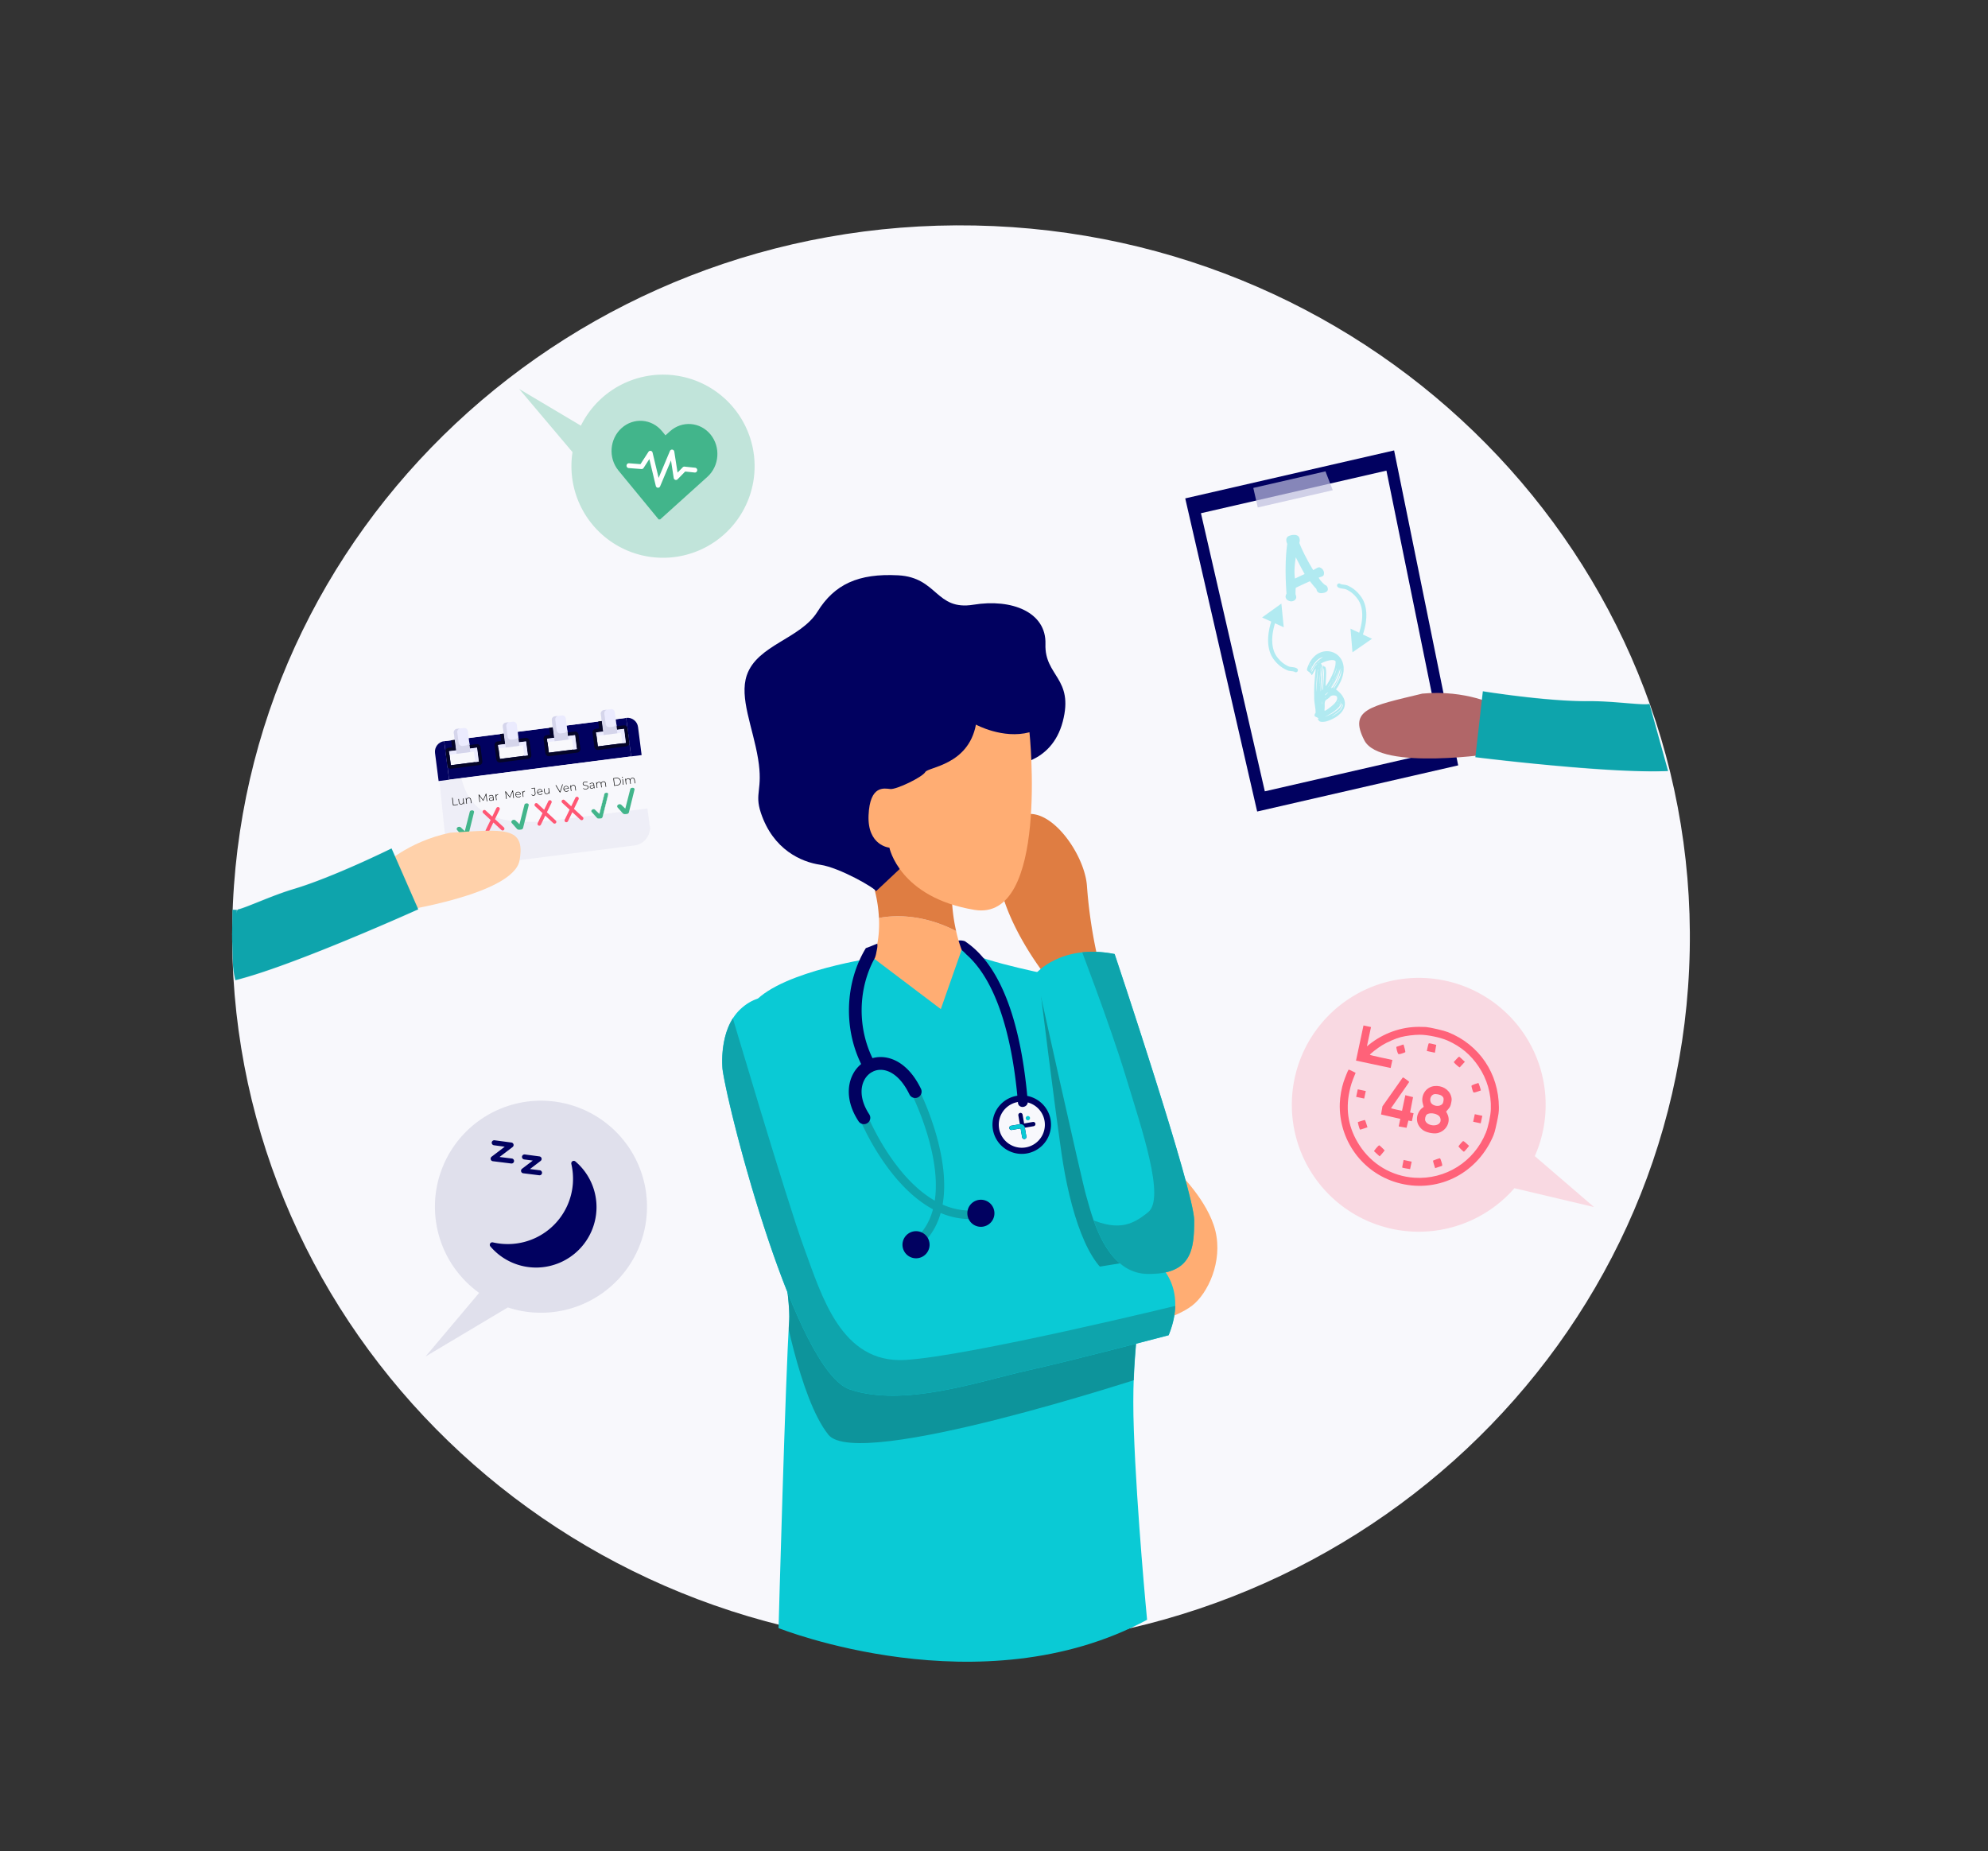 <svg xmlns="http://www.w3.org/2000/svg" width="7245" height="6747" fill="none"><rect width="100%" height="100%" fill="#333333" stroke="none"/><path d="M6157.99 3464.64c27.96-1430.89-1138.37-2614.09-2605.06-2642.749C2086.23 793.233 874.583 1929.96 846.624 3360.85 818.665 4791.74 1984.98 5974.94 3451.68 6003.6c1466.69 28.66 2678.35-1108.08 2706.31-2538.96z" fill="#F8F8FC"></path><path d="M3699.35 3798.59h-523.26v101.89h523.26v-101.89z" fill="#147CDE"></path><path d="M3266.84 3462.96s-6.98 15.14-85.08 28.3c-78.09 13.16-421.7 74.06-459.29 207.19-37.6 133.14 166.44 940.55 153.53 1118.6-12.91 178.05-38.65 1117.08-38.65 1117.08s737.52 295 1343.08-30.36c0 0-37.6-388.65-48.32-691.43-10.73-302.77 27.88-356.48 19.3-624.9-8.58-268.42-188.94-1002.78-259.84-1019.98-70.9-17.2-282.39-54.67-386.89-105.76-104.5-51.1-237.84 1.26-237.84 1.26z" fill="#0ACAD5"></path><mask id="a" style="mask-type:luminance" maskUnits="userSpaceOnUse" x="2717" y="3439" width="1464" height="2618"><path d="M3266.84 3462.96s-6.98 15.14-85.08 28.3c-78.09 13.16-421.7 74.06-459.29 207.19-37.6 133.14 166.44 940.55 153.53 1118.6-12.91 178.05-38.65 1117.08-38.65 1117.08s737.52 295 1343.08-30.36c0 0-37.6-388.65-48.32-691.43-10.73-302.77 27.88-356.48 19.3-624.9-8.58-268.42-188.94-1002.78-259.84-1019.98-70.9-17.2-282.39-54.67-386.89-105.76-104.5-51.1-237.84 1.26-237.84 1.26z" fill="#fff"></path></mask><g mask="url(#a)"><path d="M2847.36 4715.58c1.43 4.2 64.43 380.78 171.79 513.92 107.36 133.14 1161.27-214.51 1161.27-214.51l45.09-259.38-1021.08 160.1-289.78-306.78-67.29 106.65zm947.74-1132.35v55.8s43.02 351.48 73.09 561.91c30.06 210.43 96.72 423.01 195.37 455.22 98.66 32.21 174.22-12.83 174.22-12.83l-189.23-601.35-253.45-458.75z" fill="#0D949B"></path><path fill-rule="evenodd" clip-rule="evenodd" d="M3702.98 3994.52a106.599 106.599 0 00-61.67 36.83 106.58 106.58 0 00-.21 135.26 106.584 106.584 0 00132.62 26.58 106.633 106.633 0 0048.31-53.16 106.596 106.596 0 003.62-71.74 106.646 106.646 0 00-42.73-57.75l-1.04-.63a106.187 106.187 0 00-78.9-15.39z" fill="#010160"></path></g><path d="M4174.5 4829.96s113.12-27.21 170.35-71.49c57.24-44.28 111.69-160.3 84.49-271.99-27.21-111.69-138.78-217.58-138.78-217.58s-21.49 157.49-20.06 161.77c1.43 4.29-142.97 166.07-142.97 166.07l46.97 233.22z" fill="#FFAD73"></path><path d="M2633.36 3898.16s-16.45-143.9 65.14-220.14c81.58-76.24 193.44-57.57 270.56 77 77.13 134.57 198.99 538.27 253.41 720.06 54.42 181.79 75.44 228.35 282.17 211.15 206.73-17.2 691.98-100.93 691.98-100.93s141.76 85.91 62.28 281.33c0 0-341.43 90.16-515.36 128.81-173.93 38.65-448.78 135.32-646.34 68.76-197.57-66.57-440.21-999.26-463.84-1166.04z" fill="#0ACAD5"></path><mask id="b" style="mask-type:luminance" maskUnits="userSpaceOnUse" x="2632" y="3633" width="1652" height="1454"><path d="M2633.36 3898.16s-16.45-143.9 65.14-220.14c81.58-76.24 193.44-57.57 270.56 77 77.13 134.57 198.99 538.27 253.41 720.06 54.42 181.79 75.44 228.35 282.17 211.15 206.73-17.2 691.98-100.93 691.98-100.93s141.76 85.91 62.28 281.33c0 0-341.43 90.16-515.36 128.81-173.93 38.65-448.78 135.32-646.34 68.76-197.57-66.57-440.21-999.26-463.84-1166.04z" fill="#fff"></path></mask><g mask="url(#b)"><path d="M2656.99 3665.11s209.34 709.05 273.76 884.41c64.43 175.35 135.33 420.18 367.2 407.27 231.88-12.91 1003.5-201.39 1003.5-201.39l-18.33 198.2-228.85 96.42-782.18 106.48s-344.83-64.38-334.99-66.02c9.84-1.64-305.22-687.77-305.22-687.77l-94.19-625.36 119.3-112.24z" fill="#0EA4AC"></path></g><path d="M4001.24 3495.89a1769.574 1769.574 0 01-40.07-267.71c-10.26-137.34-186.21-363.62-289.16-210.26-134.56 200.17 143.32 544.33 143.32 544.33l185.91-66.36z" fill="#DF7D42"></path><path d="M3774.96 3548.5s91.71-109.8 287.13-71.16c0 0 289.91 865.32 289.91 970.53 0 105.22-8.41 197.65-169.64 195.42-161.23-2.23-208.28-235.49-223.34-283.1-15.05-47.6-184.06-811.69-184.06-811.69z" fill="#0ACAD5"></path><path fill-rule="evenodd" clip-rule="evenodd" d="M3768.55 4028.2a84.118 84.118 0 00-62.87-10.8 84.111 84.111 0 00-52.38 36.41l-.59.97a83.932 83.932 0 00-12.75 47.05 83.958 83.958 0 0054.1 76.01 84.027 84.027 0 0048.63 3.36 84.061 84.061 0 0042.3-24.23 83.845 83.845 0 0021.72-43.64c2.77-16.37.62-33.2-6.17-48.35a84.028 84.028 0 00-31.99-36.78z" fill="#F8F8FC"></path><path fill-rule="evenodd" clip-rule="evenodd" d="M3521.31 3434.01c-1.13-.78-3.25-2.54-4.47-3.17-1.22-.63-2.03-.69-3.23-1.19-6.31-1.74-13.02-2.27-19.73-1.54-6.56.47-19.3 7.88-19.3 7.88 6.72 7.77 14.29 14.83 22.59 21.1 8.04 5.59 15.41 11.95 22 18.99l3.35 3.38c88.24 78.09 162.27 244.08 187.46 540.46.13 2.24.73 4.39 1.78 6.34 1.05 1.95 2.52 3.65 4.33 5 1.81 1.36 3.92 2.34 6.19 2.88 2.28.55 4.69.65 7.07.3a19.79 19.79 0 006.83-2.34c2.12-1.19 3.99-2.75 5.5-4.59 1.52-1.84 2.64-3.93 3.3-6.13.67-2.2.87-4.47.58-6.68-28.55-336.3-118.31-507.84-224.25-580.69zm157 678.14c.74 4.27 4.8 7.13 9.07 6.39l79.66-13.78c4.27-.74 7.13-4.8 6.39-9.07a7.834 7.834 0 00-9.06-6.39l-79.68 13.78c-4.26.74-7.12 4.8-6.38 9.07z" fill="#010160"></path><path fill-rule="evenodd" clip-rule="evenodd" d="M3717.64 4056.36a7.834 7.834 0 00-6.39 9.06l13.79 79.67c.73 4.27 4.79 7.13 9.06 6.39 4.27-.74 7.13-4.8 6.39-9.07l-13.78-79.66a7.844 7.844 0 00-9.07-6.39z" fill="#010160"></path><path fill-rule="evenodd" clip-rule="evenodd" d="M3678.34 4112.14a7.834 7.834 0 009.06 6.39l32.11-5.55a7.844 7.844 0 10-2.68-15.46l-32.1 5.56c-4.27.73-7.13 4.79-6.39 9.06z" fill="#0ACAD5"></path><path fill-rule="evenodd" clip-rule="evenodd" d="M3734.17 4151.73c4.27-.74 7.13-4.8 6.39-9.07l-5.56-32.1c-.73-4.27-4.79-7.13-9.06-6.39-4.27.73-7.13 4.79-6.39 9.06l5.55 32.1c.74 4.27 4.8 7.13 9.07 6.4z" fill="#0ACAD5"></path><path d="M3747.28 4083.19c-4.27.74-8.33-2.12-9.06-6.39-.74-4.27 2.12-8.33 6.39-9.06a7.834 7.834 0 019.06 6.39 7.834 7.834 0 01-6.39 9.06zm-12.34 27.12c-1.48-8.55-9.59-14.27-18.14-12.8l2.68 15.47 15.46-2.67z" fill="#0ACAD5"></path><mask id="c" style="mask-type:luminance" maskUnits="userSpaceOnUse" x="3774" y="3469" width="579" height="1175"><path d="M3774.96 3548.5s91.71-109.8 287.13-71.16c0 0 289.91 865.32 289.91 970.53 0 105.22-8.41 197.65-169.64 195.42-161.23-2.23-208.28-235.49-223.34-283.1-15.05-47.6-184.06-811.69-184.06-811.69z" fill="#fff"></path></mask><g mask="url(#c)"><path d="M3926.81 3425.75s118.12 306.98 176.07 498.19c57.95 191.21 144.45 442.35 81.75 493.91-62.7 51.55-116.27 71.07-234.36 15.14l85.33 170.52 115.94 108.29 228.22-27.68 34.35-191.08-130.99-419.18-219.81-648.07-136.5-.04z" fill="#0EA4AC"></path></g><path d="M3203.17 3345.89c2.19 44.74-1.39 98.11-21.4 145.37l246.89 186.76 75.98-216.32a470.082 470.082 0 01-20.14-68.17c-126.7-65.14-232.59-57.06-281.33-47.64z" fill="#FFAD73"></path><path d="M3484.5 3393.53a646.453 646.453 0 01-14.89-181.03l-118.75-132.59-155.93 112.36-6.4 55.22a495.565 495.565 0 0114.64 98.4c48.74-9.42 154.62-17.5 281.33 47.64z" fill="#DF7D42"></path><path d="M3681.43 2788.94s150 0 191.64-158.83c41.63-158.83-66.83-165.14-63.08-282.38 3.74-117.24-123.55-166.36-262.2-143.69-138.65 22.66-129.86-99.58-274.81-107.15-144.96-7.57-231.92 32.8-293.7 132.38-61.77 99.58-219.97 120.98-257.74 232.13-27.75 81.75 22.21 189.23 41.13 304.12 18.92 114.89-14.38 123.26 10.26 197.23 44.83 134.57 147.48 179.1 216.82 189.23 69.35 10.14 200.22 85.08 202.74 96.43l488.94-459.47z" fill="#010160"></path><path d="M3751.79 2669.05s72.41 692.73-200.93 647.19c-273.34-45.54-309.55-226.62-309.55-226.62s-80.61-7.02-75.95-118c4.67-110.97 57.24-98.11 79.44-95.79 22.21 2.31 116.82-43.23 127.34-61.91 10.51-18.67 156.52-24.51 184.56-172.87 0 0 98.07 53.7 195.09 28z" fill="#FFAD73"></path><path fill-rule="evenodd" clip-rule="evenodd" d="M3188.92 3874.72c2.72 5.37 3.26 11.6 1.48 17.36a23.3 23.3 0 01-10.98 13.53 23.303 23.303 0 01-17.31 2.11 23.314 23.314 0 01-13.91-10.5c-79.46-144.17-67.14-319.6 7.32-441.54 12.24-3.9 29.32-11.54 41.48-16.18 2.39 10.62-2.25 24.97-3.95 35.72-1.12 5.52-2.68 10.93-4.66 16.2-60.44 108.2-68.32 258.53.53 383.3z" fill="#010160"></path><path fill-rule="evenodd" clip-rule="evenodd" d="M3134.1 4080.15c-1.39-3.74-1.29-7.87.29-11.54 1.57-3.66 4.5-6.58 8.17-8.14 3.67-1.57 7.81-1.66 11.54-.25 3.74 1.4 6.79 4.19 8.52 7.79.59.97 154.83 379.22 407.49 341.47 2.01-.3 4.07-.2 6.04.29 1.98.49 3.84 1.37 5.48 2.58a15.547 15.547 0 016.12 10.18c.3 2.02.2 4.07-.29 6.05-.49 1.98-1.37 3.84-2.58 5.48a15.547 15.547 0 01-4.48 4.07 15.741 15.741 0 01-5.7 2.05c-276.91 41.3-440.12-358.9-440.6-360.03z" fill="#0EA4AC"></path><path fill-rule="evenodd" clip-rule="evenodd" d="M3321.49 3985.53a15.535 15.535 0 01-.82-11.85 15.54 15.54 0 017.8-8.96c3.69-1.83 7.95-2.13 11.85-.82 3.9 1.31 7.13 4.11 8.96 7.8.69 1.13 214.21 421-12.78 582.24a15.67 15.67 0 01-5.59 2.77c-2.03.53-4.15.65-6.23.35-2.07-.31-4.07-1.03-5.86-2.13-1.79-1.1-3.33-2.55-4.55-4.27a15.545 15.545 0 01-2.5-5.71c-.44-2.05-.46-4.17-.05-6.24.4-2.06 1.22-4.01 2.41-5.75 1.18-1.73 2.7-3.21 4.47-4.34 204.94-145.62 3.45-541.97 2.89-543.09z" fill="#0EA4AC"></path><path fill-rule="evenodd" clip-rule="evenodd" d="M3167.82 4061.36a23.2 23.2 0 013.3 17.49 23.258 23.258 0 01-10.02 14.7 23.245 23.245 0 01-17.49 3.3 23.184 23.184 0 01-14.7-10.03c-43.49-66.02-43.29-128.99-19.87-172.73a117.646 117.646 0 0144.64-46.5 111.738 111.738 0 0163.2-14.6c48.31 3.15 101.43 37.02 139.41 115.44a23.359 23.359 0 011.09 17.84 23.355 23.355 0 01-11.84 13.37 23.291 23.291 0 01-17.83 1.09 23.31 23.31 0 01-13.38-11.84c-29.58-61.06-67.43-87.24-100.56-89.46a65.122 65.122 0 00-36.76 8.38 71.5 71.5 0 00-26.93 28.29c-16.15 30.19-15.09 75.43 17.74 125.26zm417.57 312.6a49.408 49.408 0 00-36.93 6.41 49.422 49.422 0 00-21.82 30.47l-.11.65a49.376 49.376 0 002.21 28.55c3.54 9.09 9.7 16.93 17.7 22.52a49.357 49.357 0 0027.22 8.9c9.76.2 19.35-2.49 27.58-7.73a49.386 49.386 0 0018.64-21.75 49.26 49.26 0 003.42-28.43c-1.7-9.61-6.2-18.5-12.95-25.55a49.403 49.403 0 00-24.96-14.04zm-236.36 114.65a49.408 49.408 0 00-36.93 6.41 49.444 49.444 0 00-21.8 30.5l-.16.64a49.318 49.318 0 002.21 28.58c3.54 9.1 9.7 16.94 17.7 22.54a49.479 49.479 0 0027.25 8.9c9.76.21 19.37-2.48 27.6-7.73a49.427 49.427 0 0018.66-21.77 49.443 49.443 0 003.42-28.46 49.354 49.354 0 00-12.97-25.56 49.365 49.365 0 00-24.98-14.05z" fill="#010160"></path><path d="M1994.98 4012.55a386.368 386.368 0 00-236.62 63.38 386.475 386.475 0 00-150.98 192.91 386.448 386.448 0 00-4.65 244.92 386.372 386.372 0 00143.53 198.51L1551 4944.06l299.72-178.7c52.17 17.16 107.41 23 162.02 17.13a386.375 386.375 0 00154.68-51.17 386.35 386.35 0 00119.85-110.37 386.51 386.51 0 0063.71-149.95 386.651 386.651 0 00-3.76-162.89 386.582 386.582 0 00-70.55-146.85 386.376 386.376 0 00-124.81-104.73 386.37 386.37 0 00-156.88-43.98z" fill="#010160" fill-opacity=".1"></path><path d="M2748.31 1664.99a333.825 333.825 0 00-87.3-192.74 333.742 333.742 0 00-185.64-101.52 333.737 333.737 0 00-209.38 30.48A333.84 333.84 0 002117 1551.45l-225-133.79 194.45 230.28a333.759 333.759 0 008.2 140.49 333.771 333.771 0 0065.36 124.63 333.86 333.86 0 00110.92 86.61 333.764 333.764 0 00275.04 7.08c43.72-18.43 83-45.97 115.23-80.78a333.703 333.703 0 0071.7-121.1 333.81 333.81 0 0015.41-139.88z" fill="#42B58B" fill-opacity=".3"></path><path d="M4942.51 3624.23a462.543 462.543 0 01278.86-57.24 462.47 462.47 0 01259.56 116.91 462.495 462.495 0 01141.92 246.78 462.432 462.432 0 01-29.49 283.15l215.77 185.57-290.04-68.63a462.533 462.533 0 01-160.56 118.64 462.624 462.624 0 01-195.6 39.91 462.462 462.462 0 01-194.21-46.24 462.676 462.676 0 01-156.63-123.78 462.724 462.724 0 01-89.87-178.26 462.505 462.505 0 01-6.37-199.53 462.627 462.627 0 0178.31-183.64 462.587 462.587 0 01148.41-133.52l-.06-.12z" fill="#FF6279" fill-opacity=".2"></path><path d="M855 3324l-1 75" stroke="#0EA4AC" stroke-width="16" stroke-linecap="square"></path><path d="M1787.16 4543a218.192 218.192 0 0077.72 58.17 218.142 218.142 0 0095.26 18.73 220.466 220.466 0 00149.2-64.5 220.495 220.495 0 0064.48-149.21c.98-32.75-5.42-65.3-18.74-95.24a218.244 218.244 0 00-58.17-77.71 9.114 9.114 0 00-5.16-2.12 9.126 9.126 0 00-9.1 5.47 9.15 9.15 0 00-.54 5.54c5.47 23.57 7.36 47.83 5.59 71.97a237.923 237.923 0 01-69.06 150.7 237.916 237.916 0 01-150.74 68.99c-24.09 1.76-48.31-.13-71.85-5.6-1.86-.4-3.8-.21-5.55.54a9.164 9.164 0 00-4.2 3.68 9.126 9.126 0 00.86 10.59zm77.02-302.21c-.39 0-.77-.02-1.15-.07l-67-8.34c-1.8-.23-3.5-.99-4.87-2.18a9.16 9.16 0 01-2.84-4.52c-.47-1.76-.41-3.62.17-5.34a9.23 9.23 0 013.12-4.34l47.82-36.47-39.05-5.22a9.429 9.429 0 01-5.55-2.62 9.472 9.472 0 01-2.77-5.47 9.181 9.181 0 012.69-7.58c1-.98 2.2-1.72 3.52-2.16 1.33-.44 2.73-.58 4.12-.4l61.42 8.22c1.8.24 3.48 1.01 4.84 2.2a9.232 9.232 0 012.8 4.53 9.175 9.175 0 01-3.3 9.63l-47.6 36.31 44.46 5.53c2.36.2 4.55 1.3 6.11 3.08a9.135 9.135 0 012.27 6.47 9.104 9.104 0 01-2.84 6.22c-1.72 1.64-4 2.54-6.37 2.52zm101.97 42.89c-.38 0-.76-.02-1.14-.07l-58.17-7.24c-1.8-.23-3.5-.98-4.87-2.18a9.116 9.116 0 01-2.84-4.52c-.47-1.76-.41-3.62.17-5.34a9.154 9.154 0 013.12-4.33l39.18-29.9-30.94-4.12a9.475 9.475 0 01-5.55-2.61 9.483 9.483 0 01-2.78-5.48 9.22 9.22 0 01.48-4.1c.47-1.31 1.23-2.5 2.22-3.47 1-.97 2.2-1.71 3.52-2.15 1.32-.45 2.72-.58 4.11-.4l53.31 7.13c1.8.24 3.48 1.01 4.84 2.21a9.132 9.132 0 012.8 4.52c.47 1.76.4 3.61-.19 5.32a9.107 9.107 0 01-3.11 4.32l-38.93 29.71 35.61 4.43c2.36.2 4.55 1.31 6.12 3.08a9.217 9.217 0 012.27 6.46 9.162 9.162 0 01-2.85 6.23 9.13 9.13 0 01-6.36 2.52l-.02-.02z" fill="#010160"></path><path fill-rule="evenodd" clip-rule="evenodd" d="M5196.41 3743.24c-3.1-.26-14.13-.52-24.52-.57-65.07-.33-131.13 23.18-182.94 65.12l-7.45 6.03 7.49-35.19 7.48-35.19-13.73-2.92-13.72-2.92-13.62 64.06-13.62 64.05 63.14 13.43 63.14 13.42 3.11-14.64 3.12-14.64-41.18-8.75c-22.65-4.82-41.06-9.32-40.92-10.01.7-3.28 28.38-24.8 44.87-34.88 19.13-11.69 48.52-24.44 68.18-29.59 18.9-4.96 47.92-8.58 69-8.61 28.66-.04 76.35 10.03 101.87 21.51 48 21.61 83.04 50.9 111.98 93.59 31.46 46.43 46.91 100.06 45.03 156.34-.8 23.82-9.3 63.87-18.24 85.89-43 105.95-147.24 171.45-260.66 163.81-82.16-5.54-155.33-49-200.42-119.03-38.81-60.29-50.83-125.39-35.99-195.06 4.79-22.54 8.57-34.27 19.97-62.04l2.55-6.21-12.33-6.16c-6.78-3.39-12.71-5.91-13.17-5.61-1.76 1.16-12.52 27.61-18.54 45.57-7.17 21.4-12.78 53.3-13.61 77.47-4.6 133.26 81.4 252.23 208.91 288.99 141.27 40.73 286.03-27.57 347.57-164 6.62-14.67 9.11-23.3 15.65-54.06 6.54-30.76 7.77-39.66 7.7-55.75-.59-124.38-71.34-229.05-185.68-274.72-14.41-5.75-64.2-17.35-80.42-18.73zm10.69 59.57c-.86.56-2.85 7.06-4.42 14.44l-2.86 13.42 14.72 3.13 14.72 3.13 2.48-14.3 2.48-14.3-12.78-3.27c-7.03-1.8-13.48-2.81-14.34-2.25zm-104.49 8.22c-6.26 2.22-12.27 4.2-13.36 4.38-2.05.34 3.18 21.75 6.31 25.82 1.21 1.58 5.27 1.18 13.19-1.31 6.29-1.97 12.05-4.23 12.8-5.02 1.07-1.12-5.94-28.3-7.22-28-.19.04-5.46 1.9-11.72 4.13zm204.89 49.63l-9.66 10.55 3.26 3.76c4.49 5.17 17.8 16.19 18.64 15.44.37-.34 4.75-5.09 9.72-10.56l9.03-9.93-7.5-6.8c-4.12-3.73-8.92-8.19-10.66-9.9-2.92-2.86-3.93-2.28-12.83 7.44zm67.55 90.61c-6.26 2.25-11.82 4.84-12.35 5.74-.87 1.47 3.47 17.36 6.5 23.84.86 1.83 4.59 1.39 13.89-1.64 6.99-2.28 13.05-4.31 13.45-4.51 1.15-.59-7.47-27.29-8.86-27.42-.69-.06-6.37 1.73-12.63 3.99zm-265.21-20.65c-1.37 2.08-18.04 25.8-37.05 52.71l-34.58 48.94-2.61 14.89-2.62 14.89 35.13 7.99 35.12 7.99-2.92 13.76-2.93 13.77 14.3 2.48 14.3 2.48 3.35-13.16 3.36-13.15 6.33 1.34 6.32 1.35 3.12-14.64 3.11-14.64-6.36-1.36-6.36-1.35 5.43-28.02 5.43-28.01-14.07-3.55-14.07-3.55-6.05 28.44-6.04 28.45-20.14-4.28c-11.07-2.36-20.03-4.76-19.9-5.34.12-.58 15.01-22.02 33.08-47.65 18.08-25.63 32.99-47.21 33.15-47.95.25-1.15-19.85-15.86-22.42-16.41-.51-.11-2.04 1.5-3.41 3.58zm116.66 27.97c-30.07 3.72-49.49 33.72-41.28 63.76l3.26 11.92-6.54 5.12c-8.88 6.95-16.43 21.19-17.74 33.44-1.92 17.95 5.63 34.29 21.24 45.93 11.88 8.86 38.61 14.54 53.07 11.28 33.22-7.49 50.69-42.53 35.52-71.24l-3.79-7.18 7.74-9.04c6.68-7.81 8.14-10.93 10.65-22.78 2.49-11.76 2.43-15.31-.42-24.81-7.33-24.44-33.51-39.88-61.71-36.4zm28.44 35.9c6.2 5.08 7.43 9.85 5.22 20.24-1.46 6.87-3 9.27-8.02 12.53-12.35 8.02-33.95 2.07-38.39-10.56-4.13-11.77 1-24.37 11.47-28.15 7.03-2.53 23.37.73 29.72 5.94zm-309.64-10.38l-2.92 13.73 14.64 3.11 14.64 3.11 2.92-13.73 2.92-13.72-14.64-3.11-14.64-3.12-2.92 13.73zm426.44 90.67l-2.92 13.72 13.72 2.92 13.73 2.92 2.92-13.73 2.92-13.72-13.73-2.92-13.73-2.92-2.91 13.73zm-128.4-8.21c6.17 5.07 8.67 15.51 5.48 22.92-7.85 18.21-46.05 15.36-54.29-4.05-2.68-6.31.25-19.09 5.31-23.16 9.3-7.49 31.84-5.27 43.5 4.29zm-281.32 18.84c-6.25 2.16-12.17 4.06-13.16 4.21-1.38.21 4.86 23.37 7.42 27.57.26.42 6.51-1.31 13.89-3.84l13.42-4.6-3.95-12.63c-2.18-6.95-4.48-13.09-5.11-13.64-.64-.56-6.26.76-12.51 2.93zm369.19 74.14c-4.34 3.76-15.53 16.93-15.91 18.73-.33 1.55 17.34 19.22 19.72 19.73 1.11.23 19.32-20.88 18.69-21.67-.3-.38-5.02-4.72-10.48-9.65-7.26-6.55-10.49-8.47-12.02-7.14zm-307.65 16.71c-4.59 3.87-16.79 18.72-16.11 19.62.39.51 5.18 4.96 10.65 9.9l9.95 8.98 8.97-10.24c4.94-5.63 9.07-10.67 9.18-11.18.21-.99-17.88-18.46-19.46-18.79-.5-.11-1.93.66-3.18 1.71zm211.39 49.12c-6 2.16-11.47 4.3-12.15 4.74-.69.44.7 6.83 3.07 14.18l4.33 13.38 10.45-3.43c5.74-1.89 11.84-3.93 13.55-4.53 2.63-.92 2.51-3.1-.76-14.44-2.12-7.34-4.69-13.46-5.72-13.6-1.02-.13-6.77 1.53-12.77 3.7zm-122.42 15.87c-1.57 7.38-2.59 13.83-2.26 14.34.32.51 6.9 1.98 14.6 3.27l14.02 2.35 2.89-13.58 2.88-13.58-14.64-3.11-14.64-3.12-2.85 13.43z" fill="#FF6279"></path><path d="M1592.34 2799.08c-6.31-49.31 28.55-94.39 77.85-100.69l561.31-71.79c49.3-6.3 94.38 28.56 100.69 77.86l42.82 334.89c6.09 47.62-27.57 91.16-75.19 97.25l-567.4 72.56c-47.62 6.09-91.16-27.57-97.25-75.19l-42.83-334.89z" fill="#F8F8FC"></path><path d="M1628.42 3103.91l739.85-94.61c4.52 35.33-20.46 67.63-55.79 72.15l-611.9 78.25c-35.33 4.52-67.64-20.46-72.16-55.79z" fill="#EEEEF6"></path><path d="M1592.39 2757.73l36.97 360.06 739.97-94.64-9.79-76.55-318.95 40.79c-190.25 24.33-340.93 4.85-365.26-185.4l-29.84 3.07-53.1-47.33z" fill="#EEEEF7"></path><mask id="d" style="mask-type:alpha" maskUnits="userSpaceOnUse" x="1618" y="2616" width="683" height="226"><path transform="rotate(-7.288 1618.76 2701.39)" fill="#010160" d="M1618.76 2701.39h668.763v141.604H1618.76z"></path></mask><g mask="url(#d)"><path d="M1580.52 2706.31l17.95 140.34 739.97-94.63-17.95-140.34c-288.98 36.95-739.97 94.63-739.97 94.63zm164.52 69.73l-102.07 13.05-6.52-51.03 102.06-13.06 6.53 51.04zm178.61-22.85l-102.06 13.06-6.53-51.04 102.07-13.05 6.52 51.03zm178.62-22.84l-102.07 13.05-6.53-51.03 102.07-13.05 6.53 51.03zm178.61-22.84l-102.06 13.05-6.53-51.03 102.06-13.05 6.53 51.03z" fill="#010160"></path></g><path d="M1664.93 2656.61l25.52-3.26c3.38-.44 6.8.49 9.5 2.58s4.45 5.16 4.89 8.54l9.79 76.55-51.04 6.53-9.79-76.55c-.43-3.38.5-6.8 2.59-9.5a12.83 12.83 0 018.54-4.89z" fill="#EBEBFE"></path><path d="M1698.61 2717.14l-12.76 1.63c-3.39.43-6.8-.5-9.5-2.58-2.7-2.09-4.46-5.16-4.89-8.55l-4.9-38.27c-.43-3.38.5-6.8 2.59-9.5a12.83 12.83 0 018.54-4.89l-12.76 1.63a12.83 12.83 0 00-8.54 4.89c-2.09 2.7-3.02 6.12-2.59 9.5l9.79 76.55 51.04-6.53-4.9-38.27c.44 3.38-.49 6.8-2.58 9.5s-5.16 4.46-8.54 4.89z" fill="#D5D5EB"></path><path d="M1661.96 2734.79l-25.51 3.27 6.52 51.03 102.07-13.05-6.53-51.04-25.51 3.27-1.64-12.76 25.52-3.26c3.38-.44 6.8.49 9.5 2.58a12.83 12.83 0 014.89 8.54l6.53 51.03c.43 3.39-.5 6.81-2.59 9.5a12.83 12.83 0 01-8.54 4.89l-102.07 13.06a12.872 12.872 0 01-14.39-11.13l-6.52-51.03a12.853 12.853 0 0111.12-14.39l25.52-3.27 1.63 12.76z" fill="#050528"></path><path d="M1661.96 2734.79l-25.51 3.26 1.63 12.76 25.51-3.26-1.63-12.76zm76.55-9.79l-25.51 3.27 1.63 12.75 25.51-3.26-1.63-12.76z" fill="#EBEBFE"></path><path d="M1657.07 2696.52l-12.76 1.63 3.26 25.51 12.76-1.63-3.26-25.51z" fill="#050528"></path><path d="M1843.55 2633.77l25.51-3.27c3.39-.43 6.8.5 9.5 2.59a12.83 12.83 0 014.89 8.54l9.79 76.55-51.03 6.53-9.79-76.55c-.43-3.39.5-6.8 2.58-9.5 2.09-2.7 5.16-4.46 8.55-4.89z" fill="#EBEBFE"></path><path d="M1877.22 2694.29l-12.76 1.64c-3.38.43-6.8-.5-9.5-2.59a12.83 12.83 0 01-4.89-8.54l-4.89-38.28c-.44-3.38.49-6.8 2.58-9.49 2.09-2.7 5.16-4.46 8.54-4.89l-12.75 1.63c-3.39.43-6.46 2.19-8.55 4.89-2.08 2.7-3.01 6.11-2.58 9.5l9.79 76.55 51.03-6.53-4.89-38.28c.43 3.39-.5 6.81-2.59 9.5a12.83 12.83 0 01-8.54 4.89z" fill="#D5D5EB"></path><path d="M1840.58 2711.95l-25.52 3.26 6.53 51.04 102.06-13.06-6.52-51.03-25.52 3.26-1.63-12.76 25.51-3.26a12.853 12.853 0 0114.39 11.13l6.53 51.03c.43 3.38-.5 6.8-2.58 9.5-2.09 2.7-5.16 4.46-8.55 4.89L1823.22 2779c-3.39.44-6.8-.49-9.5-2.58s-4.46-5.16-4.89-8.54l-6.53-51.04a12.872 12.872 0 0111.13-14.39l25.52-3.26 1.63 12.76z" fill="#050528"></path><path d="M1840.58 2711.95l-25.52 3.26 1.63 12.76 25.52-3.26-1.63-12.76zm76.55-9.79l-25.52 3.26 1.63 12.76 25.52-3.26-1.63-12.76z" fill="#EBEBFE"></path><path d="M1835.68 2673.67l-12.76 1.63 3.27 25.52 12.76-1.63-3.27-25.52z" fill="#050528"></path><path d="M2022.16 2610.93l25.52-3.27a12.872 12.872 0 0114.39 11.13l9.79 76.55-51.04 6.53-9.79-76.55c-.43-3.39.5-6.8 2.59-9.5a12.83 12.83 0 018.54-4.89z" fill="#EBEBFE"></path><path d="M2055.83 2671.45l-12.75 1.64c-3.39.43-6.8-.5-9.5-2.59a12.83 12.83 0 01-4.89-8.54l-4.9-38.27a12.853 12.853 0 0111.13-14.39l-12.76 1.63a12.83 12.83 0 00-8.54 4.89 12.86 12.86 0 00-2.59 9.5l9.79 76.55 51.04-6.53-4.9-38.28a12.853 12.853 0 01-11.13 14.39z" fill="#D5D5EB"></path><path d="M2019.19 2689.11l-25.51 3.26 6.52 51.03 102.07-13.05-6.53-51.03-25.52 3.26-1.63-12.76 25.52-3.26a12.853 12.853 0 0114.39 11.12l6.53 51.04a12.872 12.872 0 01-11.13 14.39l-102.07 13.05c-3.38.43-6.8-.5-9.5-2.58a12.932 12.932 0 01-4.89-8.55l-6.52-51.03c-.44-3.38.49-6.8 2.58-9.5s5.16-4.46 8.54-4.89l25.52-3.26 1.63 12.76z" fill="#050528"></path><path d="M2019.19 2689.11l-25.51 3.26 1.63 12.76 25.51-3.26-1.63-12.76zm76.55-9.8l-25.52 3.27 1.64 12.76 25.51-3.27-1.63-12.76z" fill="#EBEBFE"></path><path d="M2014.3 2650.83l-12.76 1.63 3.26 25.52 12.76-1.63-3.26-25.52z" fill="#050528"></path><path d="M2200.77 2588.08l25.52-3.26c3.38-.43 6.8.5 9.5 2.58 2.7 2.09 4.46 5.16 4.89 8.55l9.79 76.55-51.03 6.52-9.79-76.55c-.44-3.38.49-6.8 2.58-9.5 2.09-2.69 5.16-4.45 8.54-4.89z" fill="#EBEBFE"></path><path d="M2234.45 2648.61l-12.76 1.63c-3.38.44-6.8-.49-9.5-2.58s-4.46-5.16-4.89-8.54l-4.89-38.28c-.44-3.38.49-6.8 2.58-9.5s5.16-4.46 8.54-4.89l-12.76 1.63c-3.38.44-6.45 2.2-8.54 4.89-2.09 2.7-3.02 6.12-2.58 9.5l9.79 76.55 51.03-6.52-4.9-38.28c.44 3.38-.49 6.8-2.58 9.5s-5.16 4.46-8.54 4.89z" fill="#D5D5EB"></path><path d="M2197.81 2666.27l-25.52 3.26 6.53 51.03 102.06-13.05-6.53-51.03-25.51 3.26-1.63-12.76 25.51-3.26a12.853 12.853 0 0114.39 11.12l6.53 51.04c.43 3.38-.5 6.8-2.58 9.5a12.932 12.932 0 01-8.55 4.89l-102.06 13.05c-3.39.43-6.8-.5-9.5-2.58-2.7-2.09-4.46-5.16-4.89-8.55l-6.53-51.03c-.43-3.38.5-6.8 2.58-9.5 2.09-2.7 5.16-4.46 8.55-4.89l25.51-3.26 1.64 12.76z" fill="#050528"></path><path d="M2197.81 2666.26l-25.52 3.27 1.63 12.76 25.52-3.27-1.63-12.76zm76.54-9.78l-25.51 3.26 1.63 12.76 25.52-3.27-1.64-12.75z" fill="#EBEBFE"></path><path d="M2192.91 2627.99l-12.76 1.63 3.27 25.52 12.75-1.63-3.26-25.52z" fill="#050528"></path><path d="M1740.14 2737.76l-12.76 1.63 4.9 38.28 12.76-1.64-4.9-38.27zm178.62-22.84l-12.76 1.63 4.89 38.28 12.76-1.64-4.89-38.27zm178.61-22.84l-12.76 1.63 4.9 38.27 12.76-1.63-4.9-38.27zm178.62-22.85l-12.76 1.63 4.89 38.28 12.76-1.63-4.89-38.28z" fill="#EBEBFE"></path><path d="M1585.41 2744.52c-2.71-21.12 12.23-40.43 33.35-43.13l17.96 140.46-38.24 4.89-13.07-102.22zm696.71-127.97c21.12-2.7 40.43 12.23 43.13 33.35l13.08 102.22-38.25 4.89-17.96-140.46z" fill="#010160"></path><path d="M1765.24 2958.61l66.61 61.85m-16.91-72.48l-38.83 80.01m178.32-94.37l66.61 61.86m-66.61-61.86l66.61 61.86m-16.91-72.48l-38.83 80.01m87.77-81.96l66.61 61.86m-16.91-72.49l-38.83 80.02" stroke="#FF5774" stroke-width="13" stroke-linecap="round"></path><path d="M1718.31 2953.81c-1.49.14-2.91.68-4.04 1.55s-1.92 2.02-2.24 3.27l-18.09 71.01-14.28-13.75c-.91-.87-2.06-1.54-3.36-1.94-1.3-.4-2.7-.52-4.1-.35-1.39.17-2.73.62-3.9 1.32-1.17.69-2.14 1.62-2.81 2.68-.8 1.26-1.17 2.68-1.07 4.08.11 1.4.68 2.73 1.66 3.83l18.47 20.79c1.03 1.16 2.39 2.06 3.97 2.63 1.57.57 3.31.79 5.04.63l5.82-.54c1.84-.17 3.59-.84 4.98-1.92 1.4-1.08 2.36-2.5 2.74-4.05l20.4-82.61c.22-.89.19-1.81-.07-2.68-.27-.87-.77-1.66-1.47-2.32a6.73 6.73 0 00-2.56-1.49c-.98-.31-2.05-.42-3.11-.32l-1.98.18zm199.27-25.4c-1.5.13-2.91.68-4.05 1.55-1.13.87-1.91 2.02-2.23 3.27l-18.1 71.01-14.28-13.75c-.9-.88-2.06-1.54-3.36-1.94-1.3-.4-2.7-.52-4.1-.35-1.39.17-2.73.62-3.9 1.32-1.17.69-2.13 1.61-2.81 2.68-.8 1.26-1.17 2.68-1.07 4.08.11 1.4.69 2.73 1.66 3.83l18.47 20.79c1.03 1.16 2.39 2.06 3.97 2.63 1.57.57 3.31.78 5.04.62l5.82-.53c1.84-.17 3.59-.84 4.99-1.92 1.39-1.08 2.35-2.5 2.73-4.05l20.4-82.61c.22-.89.2-1.81-.07-2.68-.27-.87-.77-1.67-1.47-2.33-.7-.66-1.57-1.16-2.56-1.48-.98-.31-2.05-.42-3.11-.32l-1.97.18z" fill="#42B58B"></path><path d="M2183.45 2964.97l.62.6.22-.84 18.09-71.01s0 0 0 0c.29-1.13 1-2.19 2.05-2.99 1.06-.81 2.38-1.32 3.78-1.45 0 0 0 0 0 0l1.98-.19h0c1-.09 2 .02 2.92.31.91.29 1.72.76 2.37 1.37.64.61 1.09 1.33 1.33 2.11.24.79.26 1.61.06 2.42l-20.4 82.61h0c-.35 1.42-1.23 2.75-2.55 3.77-1.31 1.01-2.97 1.65-4.72 1.81h0l-5.81.54c-1.67.15-3.33-.06-4.84-.6-1.5-.54-2.8-1.4-3.77-2.49l-18.46-20.79c-.91-1.03-1.44-2.26-1.54-3.54-.1-1.29.24-2.6.99-3.77.63-1 1.54-1.86 2.64-2.52l-.25-.43.25.43a9.491 9.491 0 013.71-1.25c1.32-.16 2.66-.05 3.89.33s2.32 1.01 3.17 1.82h0l14.27 13.75z" fill="#42B58B" stroke="#F8F8FC"></path><path d="M2303.18 2871.52a7.93 7.93 0 00-4.05 1.56c-1.13.87-1.91 2.01-2.23 3.27l-18.1 71.01-14.28-13.75c-.9-.88-2.06-1.54-3.36-1.94-1.3-.4-2.7-.52-4.1-.36-1.39.17-2.73.63-3.9 1.32-1.17.7-2.13 1.62-2.81 2.69-.8 1.26-1.17 2.67-1.07 4.08.11 1.4.69 2.73 1.66 3.83l18.47 20.79c1.03 1.15 2.39 2.06 3.97 2.63 1.57.57 3.31.78 5.04.62l5.82-.53c1.84-.17 3.59-.85 4.99-1.92 1.39-1.08 2.35-2.5 2.73-4.05l20.4-82.61c.22-.9.2-1.81-.07-2.68-.27-.87-.77-1.67-1.47-2.33-.7-.66-1.57-1.17-2.56-1.48-.98-.31-2.05-.43-3.11-.33l-1.97.18z" fill="#42B58B"></path><path d="M1650.94 2935.58l-3.37-27.8 2.03-.24 3.15 25.97 16-1.95.22 1.83-18.03 2.19zm35.89-25.39l1.99-.24 2.51 20.73-1.9.23-.54-4.45c-1 3.06-3.61 5.11-7.26 5.56-5.29.64-9.02-1.93-9.73-7.73l-1.47-12.11 1.99-.24 1.45 11.95c.57 4.69 3.37 6.84 7.7 6.32 4.68-.57 7.2-4.06 6.6-8.98l-1.34-11.04zm20.51-2.65c5.05-.61 8.78 1.96 9.49 7.75l1.46 12.12-1.98.24-1.45-11.96c-.57-4.68-3.37-6.84-7.58-6.33-4.88.59-7.48 4.09-6.88 9.02l1.34 11.03-1.99.25-2.51-20.73 1.9-.23.55 4.48c1.03-3.06 3.72-5.16 7.65-5.64zm68.43 12.89l-1.98.24-2.93-23.78-9.19 21.51-1 .12-14.06-18.61 2.88 23.71-1.99.24-3.37-27.79 1.71-.21 15.03 19.97 9.82-22.99 1.67-.2 3.41 27.79zm13.51-22.83c5.13-.62 8.3 1.65 8.93 6.77l1.59 13.15-1.91.23-.44-3.7c-1.03 2.55-3.39 4.32-7 4.76-4.65.57-7.76-1.48-8.18-5.01-.39-3.14 1.28-6.04 7.03-6.74l7.11-.86-.2-1.67c-.47-3.85-2.82-5.66-6.87-5.17-2.86.35-5.31 1.74-6.83 3.49l-1.17-1.31c1.85-2.07 4.73-3.55 7.94-3.94zm1.25 19.55c3.49-.42 5.71-2.39 6.54-5.51l-.47-3.89-7.07.86c-4.29.52-5.58 2.49-5.29 4.87.33 2.7 2.64 4.11 6.29 3.67zm17.39-17.06c.91-3.17 3.44-5.17 7.33-5.64l.24 1.94c-.16.02-.32 0-.48.02-4.61.56-6.98 3.95-6.35 9.07l1.31 10.8-1.99.24-2.51-20.73 1.9-.23.55 4.53zm64.99 8.55l-1.98.25-2.93-23.79-9.19 21.51-1 .12-14.06-18.6 2.88 23.7-1.99.24-3.37-27.79 1.71-.21 15.03 19.98 9.82-22.99 1.67-.21 3.41 27.79zm25.34-13.67c.02.16.01.36.03.56l-17.83 2.17c.8 4.9 4.82 7.79 9.78 7.19 2.62-.32 4.93-1.56 6.28-3.7l1.31 1.17c-1.56 2.44-4.28 3.94-7.41 4.32-6.28.76-11.22-3.07-11.96-9.22-.75-6.16 2.97-11.04 8.65-11.73 5.68-.69 10.41 3.09 11.15 9.24zm-10.94-7.49c-4.41.53-7.24 4.1-7.01 8.66l15.89-1.92c-.83-4.46-4.47-7.28-8.88-6.74zm18.29.76c.91-3.17 3.44-5.17 7.34-5.65l.23 1.95c-.16.02-.32 0-.48.02-4.61.56-6.97 3.95-6.35 9.07l1.31 10.8-1.99.24-2.51-20.73 1.9-.23.55 4.53zm39.25 11.88c-3.02.36-5.98-.77-7.87-3.08l1.07-1.5c1.78 2.08 4.08 3.05 6.58 2.75 3.69-.45 5.26-2.77 4.72-7.22l-2.16-17.79-10.24 1.24-.22-1.82 12.27-1.49 2.38 19.61c.68 5.6-1.57 8.69-6.53 9.3zm32.63-14.76c.02.16 0 .36.02.56l-17.82 2.16c.79 4.9 4.81 7.8 9.77 7.2 2.62-.32 4.93-1.57 6.28-3.71l1.31 1.18c-1.55 2.44-4.27 3.94-7.41 4.32-6.27.76-11.21-3.07-11.96-9.23-.75-6.15 2.97-11.04 8.65-11.72 5.68-.69 10.41 3.08 11.16 9.24zm-10.95-7.5c-4.4.54-7.23 4.1-7 8.67l15.88-1.93c-.82-4.45-4.47-7.27-8.88-6.74zm32-5.49l1.99-.24 2.51 20.73-1.9.23-.54-4.45c-1 3.06-3.61 5.11-7.27 5.55-5.28.65-9.01-1.92-9.72-7.72l-1.47-12.11 1.99-.24 1.45 11.95c.57 4.69 3.37 6.84 7.7 6.32 4.68-.57 7.2-4.06 6.6-8.98l-1.34-11.04zm50.67-13.32l2.11-.26-9.02 29.3-2.03.25-15.76-26.29 2.23-.27 14.29 23.81 8.18-26.54zm24.02 14.69c.02.16 0 .36.03.56l-17.83 2.17c.79 4.9 4.81 7.79 9.78 7.19 2.62-.32 4.92-1.56 6.28-3.7l1.31 1.17c-1.56 2.44-4.28 3.94-7.42 4.32-6.27.76-11.21-3.07-11.96-9.22-.74-6.16 2.98-11.04 8.66-11.73 5.67-.69 10.4 3.09 11.15 9.24zm-10.94-7.49c-4.41.53-7.24 4.1-7.01 8.66l15.88-1.92c-.82-4.46-4.47-7.28-8.87-6.74zm25.94-4.93c5.04-.61 8.78 1.96 9.48 7.76l1.47 12.11-1.98.24-1.45-11.95c-.57-4.69-3.37-6.85-7.58-6.33-4.88.59-7.48 4.09-6.88 9.01l1.33 11.04-1.98.24-2.52-20.73 1.91-.23.54 4.49c1.04-3.07 3.73-5.17 7.66-5.65zm47.49 15.64c-4.13.5-8.29-.57-10.58-2.55l.73-1.62c2.14 1.76 5.86 2.84 9.59 2.39 5.56-.68 7.73-3.4 7.36-6.42-1.01-8.34-17.75-1.23-19-11.47-.47-3.93 2.13-7.75 8.96-8.58 3.05-.37 6.35.19 8.68 1.48l-.56 1.72c-2.49-1.31-5.41-1.72-7.91-1.42-5.4.66-7.52 3.45-7.15 6.51 1.02 8.34 17.77 1.31 19 11.4.47 3.93-2.25 7.72-9.12 8.56zm20.69-23.91c5.12-.62 8.3 1.65 8.92 6.78l1.59 13.14-1.9.23-.45-3.69c-1.02 2.54-3.39 4.32-7 4.76-4.65.56-7.75-1.48-8.18-5.01-.38-3.14 1.28-6.04 7.04-6.74l7.1-.86-.2-1.67c-.46-3.85-2.82-5.66-6.87-5.17-2.86.35-5.31 1.73-6.83 3.49l-1.17-1.31c1.85-2.08 4.73-3.56 7.95-3.95zm1.24 19.55c3.5-.42 5.71-2.38 6.54-5.5l-.47-3.89-7.07.85c-4.28.52-5.58 2.49-5.29 4.88.33 2.7 2.64 4.11 6.29 3.66zm40.73-24.64c5-.61 8.62 1.98 9.32 7.77l1.47 12.11-1.98.25-1.45-11.96c-.57-4.68-3.29-6.85-7.34-6.36-4.69.57-7.21 4.06-6.61 8.98l1.34 11.04-1.99.24-1.45-11.95c-.56-4.69-3.28-6.85-7.34-6.36-4.68.57-7.2 4.05-6.6 8.98l1.34 11.04-1.99.24-2.51-20.73 1.9-.23.54 4.45c1-3.07 3.61-5.12 7.39-5.57 3.73-.46 6.68.92 8.19 4.08.98-3.18 3.76-5.53 7.77-6.02zm40.02 16.34l-3.37-27.8 11-1.33c8.82-1.07 15.47 4 16.46 12.1.98 8.1-4.27 14.62-13.09 15.69l-11 1.34zm1.81-2.07l8.81-1.07c7.86-.96 12.3-6.57 11.44-13.64-.85-7.07-6.5-11.46-14.37-10.51l-8.81 1.07 2.93 24.15zm28.23-27.73c-.91.11-1.71-.51-1.82-1.39-.11-.87.52-1.71 1.43-1.82.91-.11 1.71.51 1.82 1.39.11.91-.52 1.71-1.43 1.82zm2.13 25.89l-2.51-20.72 1.98-.25 2.52 20.73-1.99.24zm33.63-25.27c5.01-.61 8.63 1.97 9.33 7.77l1.47 12.11-1.99.24-1.45-11.95c-.57-4.68-3.29-6.85-7.34-6.36-4.68.57-7.2 4.06-6.6 8.98l1.34 11.04-1.99.24-1.45-11.95c-.57-4.69-3.29-6.86-7.34-6.36-4.69.56-7.2 4.05-6.61 8.98l1.34 11.04-1.98.24-2.52-20.73 1.91-.23.54 4.45c1-3.07 3.61-5.12 7.38-5.57 3.73-.46 6.68.92 8.19 4.08.99-3.18 3.76-5.53 7.77-6.02z" fill="#000"></path><path d="M1393.82 3157.4s89.04-89.29 247-122.29c197.05-12.49 274.96-24.21 252.62 100.79-22.35 125-444.81 186.63-444.81 186.63l-54.81-165.13z" fill="#FFD1AA"></path><mask id="e" style="mask-type:alpha" maskUnits="userSpaceOnUse" x="28" y="2678" width="1497" height="906"><path d="M1524.31 3314.32s-607.348 274.23-740.599 269.54c-61.583-2.19-155.624-66.94-248.805-146.69-30.711-26.25-61.229-54.17-90.649-81.96-117.08-111.08-213.576-220.86-213.576-220.86s-331.011-256.06-146.646-439.56c0 0 71.379-45.2 158.418 16.17 87.039 61.38 203.749 203.41 231.041 240.13 27.292 36.73 366.997 358.86 382.311 364.53 15.314 5.67 123.158-48.22 213.075-74.92 146.61-43.64 358.09-148.44 358.09-148.44l97.34 222.06z" fill="#0EA4AC"></path></mask><g mask="url(#e)"><rect width="1283.74" height="715.535" rx="315" transform="scale(-1 1) rotate(1.714 -103562.862 -69317.158)" fill="#0EA4AC"></rect></g><path d="M4319.43 1816.51l262.13 1141.34 732.55-168.24-233.5-1147.93-761.18 174.83z" fill="#010160"></path><path d="M4376.67 1870.6l232.81 1013.64 650.59-149.45-207.39-1019.46-676.01 155.27z" fill="#F8F8FC"></path><path d="M4583.82 1849.53l-16.35-71.14 263.04-60.42 26.6 68.8-273.29 62.76z" fill="#BFBFDE" fill-opacity=".7"></path><path d="M5454.86 2571.89s-111.19-58.88-271.48-43.78c-191.51 46.16-269.24 57.95-211.1 170.51 58.13 112.57 479 46.83 479 46.83l3.58-173.56z" fill="#B16668"></path><mask id="f" style="mask-type:alpha" maskUnits="userSpaceOnUse" x="5376" y="1742" width="1291" height="1070"><path d="M5376.72 2759.92s659.74 82.43 785.38 38.69c58.06-20.23 128.62-109.66 193.94-213.14 21.53-34.08 42.4-69.68 62.25-104.85 78.87-140.38 138.51-273.46 138.51-273.46s240.06-341.63 10.25-462.21c0 0-81.36-22.05-146.24 62.1-64.88 84.15-134.28 253.93-149.47 296.98-15.2 43.05-244.08 450.22-257.01 460.14-12.93 9.91-131.61-9.68-225.18-8.63-152.62 1.61-385.09-35.97-385.09-35.97l-27.34 240.35z" fill="#0EA4AC"></path></mask><g mask="url(#f)"><path fill="#0EA4AC" d="M4736.04 2699.78l1219.201-337.303 190.36 688.066L4926.4 3387.846z"></path></g><path d="M4717.89 2448.65c3.24 2.57 7.96 2.04 10.53-1.21 2.58-3.24 2.04-7.96-1.2-10.54l-9.33 11.75zm-23.49-12.5l2.94-6.9-2.94 6.9zm-46.23-37.07l5.98-4.52-5.98 4.52zm21.64-199.07l-70.32 50.55 78.93 35.62-8.61-86.17zm57.41 236.89c-2.68-2.13-5.89-3.24-8.6-3.92-2.79-.7-5.8-1.12-8.5-1.46-2.86-.36-5.32-.62-7.69-1-2.36-.39-4.01-.81-5.09-1.27l-5.88 13.8c2.76 1.18 5.83 1.83 8.56 2.27 2.73.45 5.74.77 8.23 1.08 2.66.34 4.88.67 6.71 1.13 1.91.48 2.71.94 2.93 1.12l9.33-11.75zm-29.88-7.65c-18.79-8-31.69-19.49-43.19-34.69l-11.96 9.05c12.74 16.84 27.61 30.22 49.27 39.44l5.88-13.8zm-43.19-34.69c-21.69-28.68-23.52-75.78-5-130.63l-14.22-4.8c-19.11 56.62-18.91 109.88 7.26 144.48l11.96-9.05zm230.8-266.36a7.504 7.504 0 00-10.56 1.03 7.492 7.492 0 001.03 10.55l9.53-11.58zm23.28 12.88l-3.06 6.85 3.06-6.85zm45.61 37.82l-6.06 4.43 6.06-4.43zm-24.91 198.69l71.15-49.38-78.34-36.92 7.19 86.3zm-53.51-237.81c2.65 2.18 5.84 3.34 8.54 4.07 2.78.74 5.78 1.22 8.47 1.6 2.86.4 5.31.71 7.67 1.13 2.36.42 4 .87 5.07 1.35l6.11-13.7c-2.75-1.23-5.8-1.93-8.53-2.41-2.72-.49-5.72-.87-8.21-1.22-2.65-.38-4.86-.75-6.68-1.24-1.91-.51-2.7-.98-2.91-1.16l-9.53 11.58zm29.75 8.15c18.65 8.31 31.37 20.01 42.61 35.4l12.11-8.86c-12.45-17.04-27.1-30.66-48.61-40.24l-6.11 13.7zm42.61 35.4c21.22 29.03 22.28 76.16 2.86 130.69l14.13 5.03c20.05-56.29 20.72-109.55-4.88-144.58l-12.11 8.86zm-123.42-88.39c-.61 2.66-2.99 4.85-7.13 6.55-.35.1-4.14 1.32-11.36 3.68 3.44 7.69 10.81 16.42 22.1 26.18 5.57 2.13 9.1 5.96 10.61 11.49 2.39 8.74-1.77 14.58-12.48 17.5-10.17 2.78-17.84 2.09-23-2.07-1.74-1.44-3.2-3.63-4.38-6.57a80.03 80.03 0 00-1.95-6.08c-2.04-1.17-9.69-10.21-22.93-27.11-14.05 6.13-31.25 14.09-51.59 23.86-.73 5.76-1.01 13.89-.83 24.38.85 1.69 1.49 3.34 1.93 4.94 1.31 4.82.7 8.92-1.83 12.29-2.48 3.56-5.95 5.94-10.41 7.16-5 1.37-10.15.76-15.46-1.82-5.31-2.58-8.64-6.37-10-11.37-1.22-4.46-.26-9.03 2.87-13.72-5.17-71.66-4.27-132.31 2.7-181.96a41.09 41.09 0 01-2.29-6.28c-2.43-8.92-1.01-15.64 4.28-20.15 2.21-1.75 5.28-3.16 9.2-4.24 7.5-2.04 14.06-2.59 19.69-1.63 7.3 1.46 11.83 5.4 13.58 11.83 1.61 5.89 1.44 11.59-.51 17.11 11.67 29.41 28.54 62.4 50.59 98.95 1.02-.47 4.44-2.36 10.25-5.67 3.45-2.09 6.16-3.41 8.13-3.94 2.32-.64 4.34-.61 6.06.07 7.56 3.11 12.29 8.15 14.19 15.11 1.02 3.75 1.01 7.59-.03 11.51zm-69.8-2.81c-6.1-10.42-16.81-30.7-32.13-60.84-5.13 31.12-6.14 56.9-3.06 77.34l35.19-16.5zm39.02 519.68c-.26-1.69-4.17-1.41-2.89-3.73.57-2.92-.09-6.67 3.57-8.64 1.54-16.76-5.87-37.85-4.82-63.35-1.1-37.14 3.21-77.42 5.84-99.1-3.88 2.51-15.97 34.83-16.56 19.41 2.24-5.4-4.8 2.44-3.71-2.49-4.1-7.7-13.99-6.72-11.43-16.73 9.8-31.38 27.82-50.5 47.67-58.74 56.12-23.3 125.39 37.89 57.64 134.51 59.92 44.04 30.29 96.63-35.78 116.46-11.1 2.37-26.36 3.34-27.78-5.47-.77.31-5.21-5-2.45-4.81 1.47.29 3.15.04 2.61-.19-.03-2.22-10.52-5.92-11.91-7.13zm20.94-147.9c-1.5 26.58-2.26 56-1.12 55.52.38-.16 1.57-9.16 3.03-32.59 1.43-25.66 3.86-39.2 3.75-53.48-.63-1.52.84-6.61 2.36-7.24 1.91-.8 1.71 7.34 4.26 2.71 12.02 3.06 2.57 61.14 4.56 72.4 14.87-19.15 39.12-66.37 35.72-91.82-9.24-8.24-33.71-.32-45.76 5.13-3.66 1.97-8.24 3.87-7.39 4.86.77-.32 1.4 1.21 2.04 2.73.95 2.3 1.11 2.68 1.55 1.6 3.12-2.19-3.5 31.44-3 40.18zm13.16 108.22c.11 14.28-2.51 19.84 2.07 17.94 1.91-.79 5.41-3.14 11.05-6.82 13.52-10.54 37.87-27.37 31.27-44.32-2.66-4.27-13.12-5.74-20.37-2.73-2.29.95-4.27 2.67-5.7 4.6-11.05 12.2-19.5 5.86-18.32 31.33zm-5.93-177.02c-29.03 4.45-48.61 51.08-45.18 49.65 1.15-.48 3.63-4.19 8.13-12.77 9.97-18.02 22.74-28.24 37.05-36.88zm34 104.5c-4.91 6.51-4.72 9.12-2.43 8.17 1.91-.8 4.87-3.37 7.19-7.47 13.26-19.82 21.52-39.81 24.08-60.57-.12-3.53.26-3.69-3.44 6.8-5.01 15.95-14.8 36.58-25.4 53.07zm-36.13 7.84c-.43 8.68.21 10.21 1.96 3.66.43-14.05 5.71-62.79 3.24-75.2-2.64-2.03-5.18 73.77-5.2 71.54zm-16.11-68.95c-4.46 10.8-7.43 71.56-6.52 82.37.58-2.92 4.63-68.61 5.05-71.92.7-4.76 1.44-7.31 1.47-10.45zm60.31 62.23c-3.38 5.88-4.11 8.42-3.35 8.1 1.15-.47 5.07-6.13 10.32-15.02 10.68-17.41 17.73-36.01 18.95-53.53-3.51 13.1-14.23 44.41-25.92 60.45zm-34.7 111.53c2.61-.18 22.53-9.35 28.92-13.35 12.86-8.92 27.24-18.47 31.07-30.8 1.38-6.39.3-6.84-2.47-1.66-7.31 16.91-37.76 36.27-57.52 45.81zm-20.27-117.8c.42-3.3 3.53-47.56 4.17-51.41.32-4.61 2.17-9.85.93-10.68-1.88 3.02-6.08 57.58-5.1 62.09zm-27.82-49.76c-1.41 4.16-1.31 5.47-.93 5.31 1.52-.63 8.32-15.54 9.14-16.78 1.66-2.48 4.59-7.27 6.85-10.45 4.91-6.51 3.76-6.04-2.29.95-4.23 4.89-10.54 15.57-12.77 20.97zm78.34 161.72c-9.13 6.03-7.83 5.93 2.23-.03 13.93-8.47 26.15-18.92 29.15-24.64.67-1.62.29-1.46-2.74 2.03-4.99 5.21-17.76 15.43-28.64 22.64zm33.53-36.75c-.42 3.31-10.45 16.87-9.31 16.39.38-.15 2.13-1.33 4.78-4.66 5.09-3.91 7.55-15.23 6.41-14.75-.39.16-.99.86-1.88 3.02zm-27.75-90.53c-.58 2.93 1.21-1.4.67-1.62 4.08-10.65 13.26-30.57 14.74-41.03-2.91 12.4-13.33 31.49-15.41 42.65zm-2.61 5.56c-.93-.06-13.77 21.83-13.38 21.67.38-.16 12.26-18.97 13.38-21.67zm.12-25.56c-2.68 6.48-3.86 10.11-3.86 10.11s.45-1.08.9-2.17c4.65-8.19 10.68-22.78 11.7-32.16-2.36 7.25-4.43 13.03-8.74 24.22zm-33.35 73.82c-.12 1.85.64 1.53 3.82-1.58-.09-1.31 9.11-8.26 6.66-7.69-2.45.57-10.35 7.43-10.48 9.27zm23.4-48.2c-1.27 2.31-14.68 21.76-14.3 21.6.38-.16 1.43-1.94 4.68-5.97 4.68-5.97 9.94-14.87 9.62-15.63zm-44.62-71.89c3.73-2.89 4.55-4.13 4.17-3.97-1.52.64-11.93 8.99-10.09 9.12.38-.16 3.12-2.19 5.92-5.15zm-36.04 14.52c-.8 3.47 6.37-11.6 5.16-10.2-1.14.48-3.98 6.58-5.16 10.2zm46.73 139.49c.12 3.53.54.22.71-4.77-.29-3.91-.38-5.22-.38-5.22-.38.16-.64 3.85-.33 9.99zm68.79-11.11c-1.66 2.48-4.94 9.66-4.56 9.5.38-.16 1.21-1.4 2.77-5.18l1.79-4.32zm-86-137.05c-.54-.23-6.82 7.3-6.66 7.68.16.38 7.42-8 6.66-7.68zm76.18 137.1c2.07-5.79-2.52 1.49-1.28 2.32.38-.16.83-1.24 1.28-2.32zm-100.78-121.97c-.73 2.55 5.1-9.28 4.49-8.58-.16-.38-3.37 5.88-4.49 8.58zm108.11 131.01c-2.04 2.63-4.3 5.81-5.8 8.67 1.44-1.94 3.63-4.19 4.52-6.35l1.28-2.32zm-25.05-84.04c1.63-4.7-1.75 1.18-1.28 2.32.39-.16.83-1.24 1.28-2.32zm-52.4-50.75c.54-5.15-1.5 2.86-.74 2.55.38-.16.83-1.24.74-2.55zm55.97 42.11c-.45 1.08-3.66 7.34-2.3 6.32 0 0 .83-1.24 1.34-3.24l.96-3.08zm3.22-6.26c-.45 1.08-3.67 7.34-2.3 6.32 0 0 .83-1.24 1.34-3.24l.96-3.08zm-9.5 19.16c2.01-4.86-1.59 1.55-.89 2.16.38-.16.83-1.24.89-2.16zm-26.43 57.07c-.47-1.14-2.45.57-1.91.8.32.76 2.23-.03 1.91-.8zm23.48-65.25c.32.77.93.07 1.21-1.39 1.19-3.63-1.36 1.01-1.21 1.39zm-43.5-45.49c-.2 2.77 1.37-1.01.29-1.46-.39.16-.61.7-.29 1.46zm79.29 5.57c-.19 2.76 1.37-1.02.29-1.46-.38.15-.61.69-.29 1.46zm-102.12-31.44c1.11-2.71-4.84 5.59-1.59 1.55.76-.32 1.59-1.55 1.59-1.55zm65.72 77.44c.16.38.77-.32 1.21-1.4.8-3.47-1.37 1.01-1.21 1.4zm9.38 24.74c-2.19 2.26.26 1.69.55.23.22-.54-.16-.38-.55-.23zm-53.94-10.27c-.86-.98-.89 2.16-.35 2.39.31.76.35-2.39.35-2.39zm65.96 66.16c-1.81 2.09-2.04 2.63-1.27 2.32.38-.16 1.21-1.4 1.81-2.1.67-1.62.67-1.62-.54-.22z" fill="#0ACAD5" fill-opacity=".3"></path><path d="M2614.15 1662.96c-2.04 27.99-14.22 55.19-36.18 75l-173.19 156.16-1.76-2.15-2.12 1.85-147.02-178.8c-18.84-22.93-26.94-51.7-24.9-79.68 2.04-27.99 14.22-55.13 36.18-74.94 43.92-39.61 110.02-34.54 147.65 11.31l12.4 15.09 16.38-14.77c43.92-39.54 110.01-34.48 147.65 11.32 18.85 22.92 26.95 51.63 24.91 79.61z" fill="#42B58B"></path><path d="M2397.46 1777.69c-.02 0-.05 0-.07-.01-3.58-.31-6.56-2.95-7.44-6.59l-23.46-98.03-21.15 32.69c-1.69 2.62-4.58 4.08-7.59 3.85l-46.66-3.57c-4.62-.36-8.08-4.56-7.73-9.39.36-4.83 4.39-8.46 9.01-8.1l41.8 3.2 28.95-44.77c1.86-2.87 5.15-4.33 8.41-3.74 3.26.59 5.88 3.14 6.68 6.49l22.06 92.18 41.08-97.93c1.49-3.57 5.04-5.68 8.75-5.21 3.68.48 6.63 3.44 7.23 7.28l11.91 76.5 18.83-19.29a8.216 8.216 0 016.72-2.48l38.61 4.03c4.62.48 7.97 4.78 7.5 9.6-.47 4.81-4.69 8.35-9.21 7.86l-34.7-3.62-27.57 28.26c-2.24 2.3-5.52 3.09-8.49 2.08-2.98-1.01-5.17-3.67-5.67-6.9l-9.94-63.9-39.54 94.26c-1.43 3.41-4.77 5.52-8.32 5.25z" fill="#fff"></path></svg>